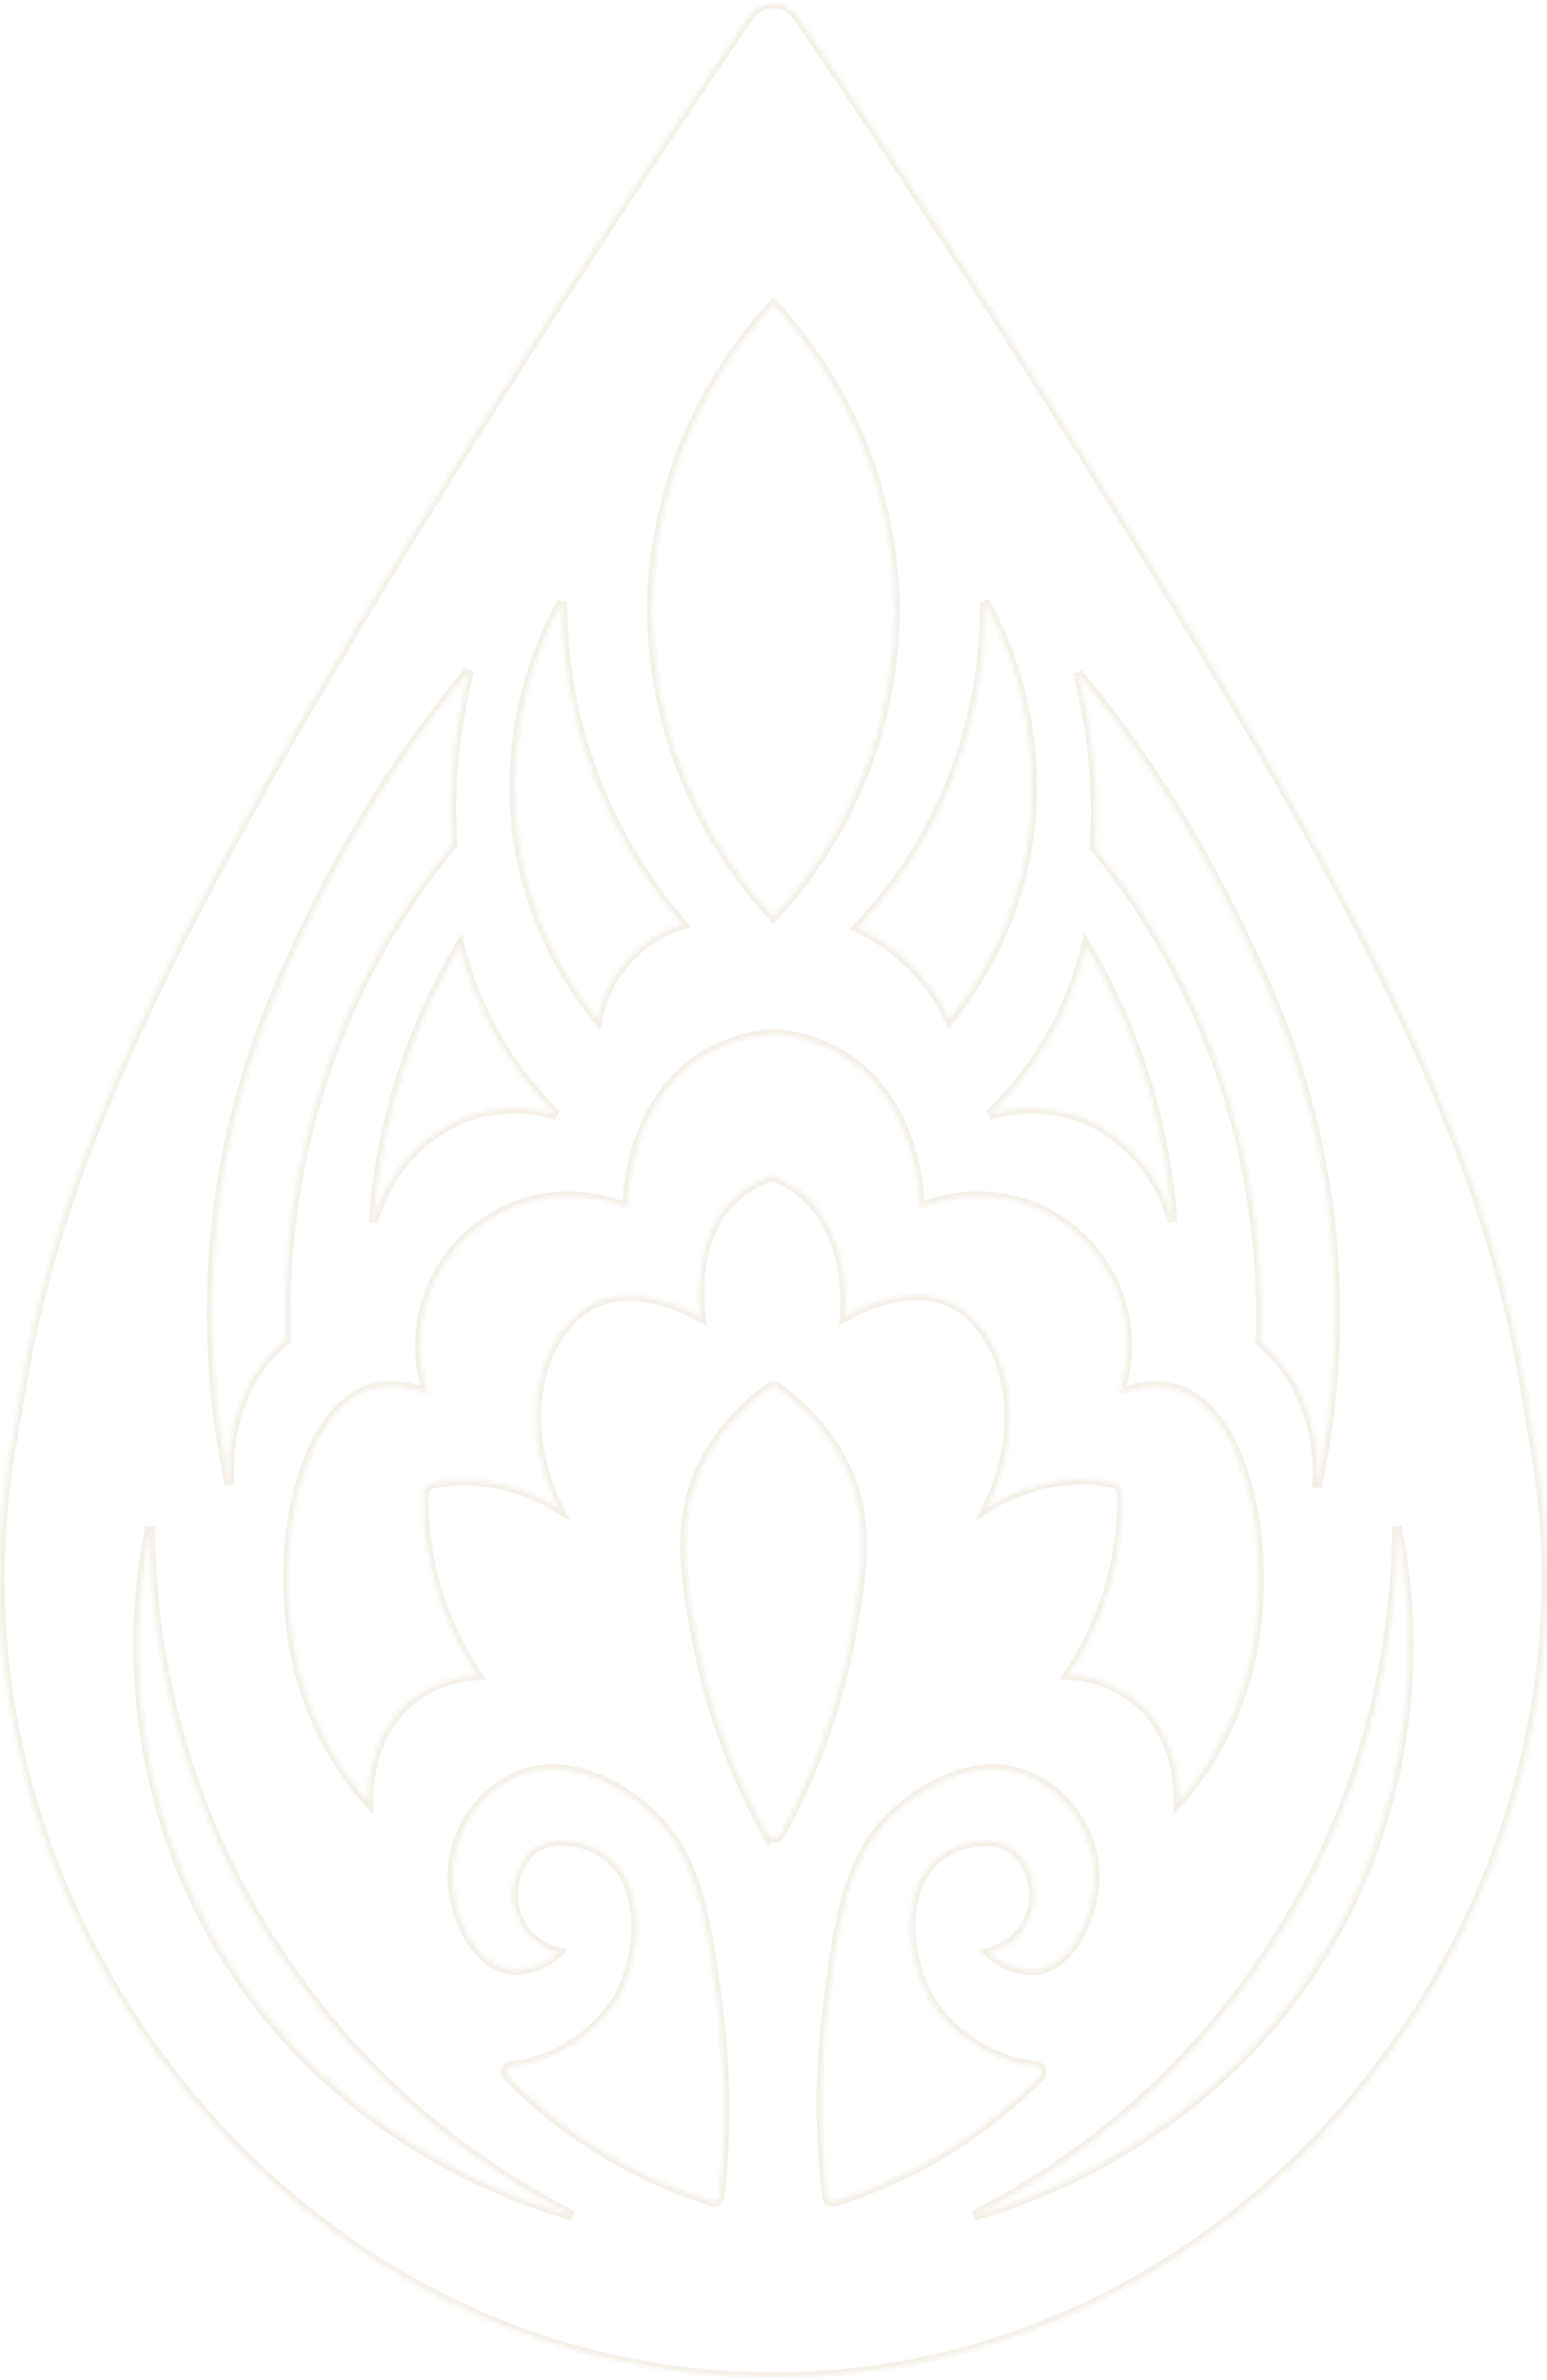 <?xml version="1.0" encoding="UTF-8"?> <svg xmlns="http://www.w3.org/2000/svg" width="342" height="526" viewBox="0 0 342 526" fill="none"><g clip-path="url(#clip0_43_9030)"><mask id="path-1-inside-1_43_9030" fill="white"><path d="M341.931 352.69C342.157 339.979 340.99 327.281 338.45 314.825C330.933 262.622 311.757 215.013 235.889 94.806C221.098 71.036 201.017 39.923 176.412 3.66C175.809 2.77 174.998 2.041 174.048 1.537C173.099 1.033 172.04 0.77 170.965 0.77C169.891 0.77 168.832 1.033 167.883 1.537C166.933 2.041 166.122 2.77 165.519 3.66C140.113 40.933 119.545 72.846 104.406 96.894C30.208 214.839 10.998 263.596 3.48 313.99C0.871 326.706 -0.296 339.677 0 352.655C0 353.281 0 353.908 0 354.499C2.993 443.523 75.938 525.378 170.878 525.378C265.818 525.378 338.798 443.523 341.791 354.499C341.965 353.977 341.965 353.351 341.931 352.69ZM270.726 198.377C279.043 214.839 290.145 237.425 293.904 268.747C296.26 288.764 295.32 309.033 291.12 328.746C291.819 320.666 290.099 312.562 286.178 305.463C284.193 302.1 281.651 299.099 278.66 296.589C279.546 271.695 274.786 246.924 264.74 224.131C258.844 210.875 251.201 198.469 242.014 187.241C242.358 181.991 242.358 176.725 242.014 171.475C241.453 163.827 240.207 156.244 238.29 148.819C250.938 164.061 261.819 180.686 270.726 198.377ZM249.844 374.824C245.843 371.984 241.104 370.365 236.202 370.16C240.155 364.301 243.183 357.869 245.181 351.089C247.18 344.312 248.142 337.272 248.035 330.207C248.043 329.609 247.837 329.028 247.454 328.568C247.071 328.109 246.536 327.801 245.946 327.702C242.229 327.005 238.427 326.876 234.671 327.319C228.845 327.978 223.249 329.967 218.314 333.131C228.128 313.224 221.794 293.422 210.309 287.888C200.46 283.259 188.627 289.907 186.783 290.986C186.992 288.341 187.931 272.158 176.934 263.353C175.086 261.881 173.019 260.707 170.809 259.872C168.167 260.658 165.707 261.959 163.57 263.701C152.468 272.401 154.695 289.489 154.939 291.125C153.06 290.046 141.262 283.399 131.413 288.027C119.824 293.456 113.559 313.259 123.408 333.27C118.465 330.121 112.873 328.134 107.051 327.458C103.295 327.014 99.493 327.143 95.775 327.841C95.185 327.946 94.65 328.254 94.263 328.711C93.875 329.169 93.659 329.747 93.653 330.347C93.474 344.542 97.599 358.46 105.485 370.265C100.594 370.472 95.868 372.092 91.878 374.928C80.95 382.863 81.437 396.923 81.437 398.28C75.017 390.977 70.182 382.421 67.238 373.153C58.99 347.086 65.532 312.354 81.855 307.029C86.136 305.837 90.706 306.258 94.697 308.213C92.592 302.186 92.282 295.678 93.806 289.479C95.33 283.279 98.621 277.656 103.28 273.292C107.939 268.928 113.765 266.011 120.051 264.895C126.336 263.779 132.81 264.513 138.686 267.007C138.686 264.954 139.034 243.898 155.287 233.562C160.013 230.584 165.409 228.837 170.983 228.481C176.558 228.833 181.955 230.58 186.679 233.562C202.931 244.003 203.314 264.884 203.314 267.007C209.197 264.504 215.682 263.765 221.977 264.883C228.272 266 234.107 268.924 238.769 273.299C243.432 277.674 246.721 283.31 248.237 289.522C249.752 295.733 249.428 302.252 247.304 308.282C251.286 306.304 255.856 305.858 260.146 307.029C276.433 312.215 283.011 346.947 274.763 373.153C271.79 382.405 266.945 390.947 260.529 398.246C260.598 396.819 261.016 382.759 250.018 374.824H249.844ZM240.135 208.992C244.083 215.659 247.471 222.644 250.262 229.873C255.173 242.732 258.186 256.238 259.206 269.965C257.911 265.013 255.527 260.412 252.228 256.498C248.928 252.584 244.797 249.457 240.135 247.344C233.335 244.628 225.819 244.285 218.801 246.369C229.339 236.206 236.743 223.234 240.135 208.992ZM217.722 133.019C226.814 149.64 230.096 168.82 227.049 187.519C224.629 201.352 218.738 214.344 209.926 225.279C205.731 216.377 198.553 209.224 189.637 205.059C197.601 196.624 204.084 186.906 208.813 176.313C214.811 162.674 217.847 147.918 217.722 133.019ZM170.983 67.312C188.091 85.734 197.676 109.897 197.85 135.037C197.628 160.127 188.047 184.229 170.983 202.623C153.889 184.192 144.306 160.035 144.116 134.898C144.337 109.809 153.919 85.706 170.983 67.312ZM124.278 133.019C124.267 159.221 133.722 184.545 150.902 204.328C146.175 205.792 141.931 208.505 138.617 212.18C135.303 215.855 133.043 220.357 132.074 225.21C123.247 214.325 117.32 201.383 114.847 187.589C111.796 168.856 115.117 149.641 124.278 133.019ZM109.105 228.063C112.805 234.826 117.498 240.996 123.026 246.369C116.007 244.285 108.491 244.628 101.692 247.344C97.005 249.469 92.854 252.617 89.542 256.555C86.23 260.493 83.841 265.123 82.551 270.104C83.571 256.377 86.584 242.872 91.495 230.012C94.314 222.796 97.701 215.813 101.622 209.131C103.27 215.744 105.786 222.11 109.105 228.063ZM48.131 268.086C51.89 236.764 62.992 214.143 71.275 197.681C80.192 180.01 91.085 163.408 103.745 148.193C101.805 155.613 100.559 163.198 100.021 170.849C99.695 176.087 99.695 181.341 100.021 186.579C90.771 197.801 83.08 210.222 77.156 223.504C67.107 246.309 62.348 271.092 63.236 295.997C60.238 298.483 57.684 301.46 55.684 304.802C51.784 311.908 50.077 320.009 50.776 328.085C46.602 308.366 45.709 288.095 48.131 268.086ZM46.426 426.609C31.744 399.344 27.065 367.8 33.201 337.446C33.268 368.956 42.022 399.836 58.502 426.692C74.982 453.549 98.548 475.34 126.61 489.671C118.084 487.304 72.249 473.696 46.426 426.609ZM159.115 485.425C159.093 485.614 159.03 485.795 158.93 485.957C158.829 486.118 158.694 486.255 158.535 486.359C158.375 486.462 158.194 486.528 158.006 486.553C157.818 486.578 157.626 486.561 157.445 486.504C148.586 483.715 140.119 479.809 132.248 474.88C124.963 470.346 118.246 464.961 112.237 458.836C112.076 458.668 111.963 458.46 111.911 458.233C111.859 458.007 111.869 457.77 111.941 457.549C112.012 457.328 112.142 457.13 112.317 456.977C112.491 456.823 112.704 456.72 112.933 456.678C117.725 456.103 122.329 454.468 126.41 451.891C130.492 449.315 133.948 445.862 136.529 441.783C141.958 432.212 142.793 417.178 134.58 410.461C130.299 406.981 122.155 404.858 117.179 409.313C114.888 411.686 113.546 414.816 113.405 418.112C113.264 421.407 114.334 424.64 116.413 427.201C118.222 429.329 120.659 430.827 123.374 431.482C122.037 432.772 120.455 433.782 118.721 434.451C116.988 435.12 115.138 435.436 113.281 435.379C105.068 434.509 99.952 423.129 100.021 414.498C100.077 409.768 101.508 405.156 104.141 401.225C106.773 397.294 110.494 394.215 114.847 392.364C128.072 387.283 140.67 397.897 142.689 399.742C154.069 409.347 156.088 423.477 158.663 443.349C160.51 457.305 160.662 471.433 159.115 485.425ZM169.556 405.38C161.961 391.642 156.649 376.762 153.825 361.321C151.285 347.156 149.301 334.941 156.157 322.238C159.593 316.108 164.348 310.818 170.078 306.751C170.35 306.565 170.671 306.466 171 306.466C171.329 306.466 171.651 306.565 171.922 306.751C177.663 310.807 182.42 316.099 185.843 322.238C192.804 334.941 190.716 347.156 188.175 361.321C185.367 376.761 180.066 391.642 172.479 405.38C172.333 405.646 172.115 405.864 171.849 406.011C171.584 406.157 171.283 406.225 170.98 406.207C170.677 406.189 170.386 406.085 170.14 405.908C169.894 405.731 169.704 405.487 169.591 405.206L169.556 405.38ZM184.451 486.504C184.272 486.562 184.082 486.579 183.896 486.554C183.709 486.529 183.531 486.462 183.373 486.358C183.216 486.254 183.085 486.117 182.988 485.955C182.891 485.793 182.832 485.612 182.815 485.425C181.159 471.445 181.217 457.315 182.99 443.349C185.53 423.477 187.549 409.347 198.964 399.742C201.156 397.897 213.72 387.283 226.805 392.364C231.229 394.165 235.026 397.226 237.724 401.168C240.422 405.109 241.902 409.757 241.979 414.533C241.979 423.303 236.933 434.683 228.754 435.414C226.891 435.476 225.035 435.162 223.295 434.493C221.555 433.823 219.968 432.811 218.627 431.516C221.348 430.878 223.79 429.377 225.587 427.236C227.666 424.675 228.737 421.442 228.595 418.146C228.454 414.851 227.112 411.721 224.822 409.347C219.706 404.893 211.597 407.12 207.421 410.496C199.172 417.039 200.008 432.073 205.472 441.818C208.067 445.91 211.545 449.37 215.653 451.941C219.76 454.513 224.392 456.132 229.207 456.678C229.438 456.715 229.655 456.815 229.834 456.966C230.013 457.117 230.148 457.315 230.223 457.537C230.298 457.759 230.311 457.997 230.261 458.226C230.211 458.455 230.099 458.666 229.937 458.836C217.367 471.646 201.825 481.15 184.695 486.504H184.451ZM295.505 426.609C269.681 473.696 223.847 487.304 215.286 489.671C243.36 475.345 266.941 453.558 283.439 426.702C299.936 399.847 308.711 368.964 308.799 337.446C314.917 367.8 310.24 399.338 295.574 426.609H295.505Z"></path></mask><path d="M341.931 352.69C342.157 339.979 340.99 327.281 338.45 314.825C330.933 262.622 311.757 215.013 235.889 94.806C221.098 71.036 201.017 39.923 176.412 3.66C175.809 2.77 174.998 2.041 174.048 1.537C173.099 1.033 172.04 0.77 170.965 0.77C169.891 0.77 168.832 1.033 167.883 1.537C166.933 2.041 166.122 2.77 165.519 3.66C140.113 40.933 119.545 72.846 104.406 96.894C30.208 214.839 10.998 263.596 3.48 313.99C0.871 326.706 -0.296 339.677 0 352.655C0 353.281 0 353.908 0 354.499C2.993 443.523 75.938 525.378 170.878 525.378C265.818 525.378 338.798 443.523 341.791 354.499C341.965 353.977 341.965 353.351 341.931 352.69ZM270.726 198.377C279.043 214.839 290.145 237.425 293.904 268.747C296.26 288.764 295.32 309.033 291.12 328.746C291.819 320.666 290.099 312.562 286.178 305.463C284.193 302.1 281.651 299.099 278.66 296.589C279.546 271.695 274.786 246.924 264.74 224.131C258.844 210.875 251.201 198.469 242.014 187.241C242.358 181.991 242.358 176.725 242.014 171.475C241.453 163.827 240.207 156.244 238.29 148.819C250.938 164.061 261.819 180.686 270.726 198.377ZM249.844 374.824C245.843 371.984 241.104 370.365 236.202 370.16C240.155 364.301 243.183 357.869 245.181 351.089C247.18 344.312 248.142 337.272 248.035 330.207C248.043 329.609 247.837 329.028 247.454 328.568C247.071 328.109 246.536 327.801 245.946 327.702C242.229 327.005 238.427 326.876 234.671 327.319C228.845 327.978 223.249 329.967 218.314 333.131C228.128 313.224 221.794 293.422 210.309 287.888C200.46 283.259 188.627 289.907 186.783 290.986C186.992 288.341 187.931 272.158 176.934 263.353C175.086 261.881 173.019 260.707 170.809 259.872C168.167 260.658 165.707 261.959 163.57 263.701C152.468 272.401 154.695 289.489 154.939 291.125C153.06 290.046 141.262 283.399 131.413 288.027C119.824 293.456 113.559 313.259 123.408 333.27C118.465 330.121 112.873 328.134 107.051 327.458C103.295 327.014 99.493 327.143 95.775 327.841C95.185 327.946 94.65 328.254 94.263 328.711C93.875 329.169 93.659 329.747 93.653 330.347C93.474 344.542 97.599 358.46 105.485 370.265C100.594 370.472 95.868 372.092 91.878 374.928C80.95 382.863 81.437 396.923 81.437 398.28C75.017 390.977 70.182 382.421 67.238 373.153C58.99 347.086 65.532 312.354 81.855 307.029C86.136 305.837 90.706 306.258 94.697 308.213C92.592 302.186 92.282 295.678 93.806 289.479C95.33 283.279 98.621 277.656 103.28 273.292C107.939 268.928 113.765 266.011 120.051 264.895C126.336 263.779 132.81 264.513 138.686 267.007C138.686 264.954 139.034 243.898 155.287 233.562C160.013 230.584 165.409 228.837 170.983 228.481C176.558 228.833 181.955 230.58 186.679 233.562C202.931 244.003 203.314 264.884 203.314 267.007C209.197 264.504 215.682 263.765 221.977 264.883C228.272 266 234.107 268.924 238.769 273.299C243.432 277.674 246.721 283.31 248.237 289.522C249.752 295.733 249.428 302.252 247.304 308.282C251.286 306.304 255.856 305.858 260.146 307.029C276.433 312.215 283.011 346.947 274.763 373.153C271.79 382.405 266.945 390.947 260.529 398.246C260.598 396.819 261.016 382.759 250.018 374.824H249.844ZM240.135 208.992C244.083 215.659 247.471 222.644 250.262 229.873C255.173 242.732 258.186 256.238 259.206 269.965C257.911 265.013 255.527 260.412 252.228 256.498C248.928 252.584 244.797 249.457 240.135 247.344C233.335 244.628 225.819 244.285 218.801 246.369C229.339 236.206 236.743 223.234 240.135 208.992ZM217.722 133.019C226.814 149.64 230.096 168.82 227.049 187.519C224.629 201.352 218.738 214.344 209.926 225.279C205.731 216.377 198.553 209.224 189.637 205.059C197.601 196.624 204.084 186.906 208.813 176.313C214.811 162.674 217.847 147.918 217.722 133.019ZM170.983 67.312C188.091 85.734 197.676 109.897 197.85 135.037C197.628 160.127 188.047 184.229 170.983 202.623C153.889 184.192 144.306 160.035 144.116 134.898C144.337 109.809 153.919 85.706 170.983 67.312ZM124.278 133.019C124.267 159.221 133.722 184.545 150.902 204.328C146.175 205.792 141.931 208.505 138.617 212.18C135.303 215.855 133.043 220.357 132.074 225.21C123.247 214.325 117.32 201.383 114.847 187.589C111.796 168.856 115.117 149.641 124.278 133.019ZM109.105 228.063C112.805 234.826 117.498 240.996 123.026 246.369C116.007 244.285 108.491 244.628 101.692 247.344C97.005 249.469 92.854 252.617 89.542 256.555C86.23 260.493 83.841 265.123 82.551 270.104C83.571 256.377 86.584 242.872 91.495 230.012C94.314 222.796 97.701 215.813 101.622 209.131C103.27 215.744 105.786 222.11 109.105 228.063ZM48.131 268.086C51.89 236.764 62.992 214.143 71.275 197.681C80.192 180.01 91.085 163.408 103.745 148.193C101.805 155.613 100.559 163.198 100.021 170.849C99.695 176.087 99.695 181.341 100.021 186.579C90.771 197.801 83.08 210.222 77.156 223.504C67.107 246.309 62.348 271.092 63.236 295.997C60.238 298.483 57.684 301.46 55.684 304.802C51.784 311.908 50.077 320.009 50.776 328.085C46.602 308.366 45.709 288.095 48.131 268.086ZM46.426 426.609C31.744 399.344 27.065 367.8 33.201 337.446C33.268 368.956 42.022 399.836 58.502 426.692C74.982 453.549 98.548 475.34 126.61 489.671C118.084 487.304 72.249 473.696 46.426 426.609ZM159.115 485.425C159.093 485.614 159.03 485.795 158.93 485.957C158.829 486.118 158.694 486.255 158.535 486.359C158.375 486.462 158.194 486.528 158.006 486.553C157.818 486.578 157.626 486.561 157.445 486.504C148.586 483.715 140.119 479.809 132.248 474.88C124.963 470.346 118.246 464.961 112.237 458.836C112.076 458.668 111.963 458.46 111.911 458.233C111.859 458.007 111.869 457.77 111.941 457.549C112.012 457.328 112.142 457.13 112.317 456.977C112.491 456.823 112.704 456.72 112.933 456.678C117.725 456.103 122.329 454.468 126.41 451.891C130.492 449.315 133.948 445.862 136.529 441.783C141.958 432.212 142.793 417.178 134.58 410.461C130.299 406.981 122.155 404.858 117.179 409.313C114.888 411.686 113.546 414.816 113.405 418.112C113.264 421.407 114.334 424.64 116.413 427.201C118.222 429.329 120.659 430.827 123.374 431.482C122.037 432.772 120.455 433.782 118.721 434.451C116.988 435.12 115.138 435.436 113.281 435.379C105.068 434.509 99.952 423.129 100.021 414.498C100.077 409.768 101.508 405.156 104.141 401.225C106.773 397.294 110.494 394.215 114.847 392.364C128.072 387.283 140.67 397.897 142.689 399.742C154.069 409.347 156.088 423.477 158.663 443.349C160.51 457.305 160.662 471.433 159.115 485.425ZM169.556 405.38C161.961 391.642 156.649 376.762 153.825 361.321C151.285 347.156 149.301 334.941 156.157 322.238C159.593 316.108 164.348 310.818 170.078 306.751C170.35 306.565 170.671 306.466 171 306.466C171.329 306.466 171.651 306.565 171.922 306.751C177.663 310.807 182.42 316.099 185.843 322.238C192.804 334.941 190.716 347.156 188.175 361.321C185.367 376.761 180.066 391.642 172.479 405.38C172.333 405.646 172.115 405.864 171.849 406.011C171.584 406.157 171.283 406.225 170.98 406.207C170.677 406.189 170.386 406.085 170.14 405.908C169.894 405.731 169.704 405.487 169.591 405.206L169.556 405.38ZM184.451 486.504C184.272 486.562 184.082 486.579 183.896 486.554C183.709 486.529 183.531 486.462 183.373 486.358C183.216 486.254 183.085 486.117 182.988 485.955C182.891 485.793 182.832 485.612 182.815 485.425C181.159 471.445 181.217 457.315 182.99 443.349C185.53 423.477 187.549 409.347 198.964 399.742C201.156 397.897 213.72 387.283 226.805 392.364C231.229 394.165 235.026 397.226 237.724 401.168C240.422 405.109 241.902 409.757 241.979 414.533C241.979 423.303 236.933 434.683 228.754 435.414C226.891 435.476 225.035 435.162 223.295 434.493C221.555 433.823 219.968 432.811 218.627 431.516C221.348 430.878 223.79 429.377 225.587 427.236C227.666 424.675 228.737 421.442 228.595 418.146C228.454 414.851 227.112 411.721 224.822 409.347C219.706 404.893 211.597 407.12 207.421 410.496C199.172 417.039 200.008 432.073 205.472 441.818C208.067 445.91 211.545 449.37 215.653 451.941C219.76 454.513 224.392 456.132 229.207 456.678C229.438 456.715 229.655 456.815 229.834 456.966C230.013 457.117 230.148 457.315 230.223 457.537C230.298 457.759 230.311 457.997 230.261 458.226C230.211 458.455 230.099 458.666 229.937 458.836C217.367 471.646 201.825 481.15 184.695 486.504H184.451ZM295.505 426.609C269.681 473.696 223.847 487.304 215.286 489.671C243.36 475.345 266.941 453.558 283.439 426.702C299.936 399.847 308.711 368.964 308.799 337.446C314.917 367.8 310.24 399.338 295.574 426.609H295.505Z" stroke="#DBCBB1" stroke-opacity="0.32" stroke-width="2.167" mask="url(#path-1-inside-1_43_9030)"></path></g><defs><clipPath id="clip0_43_9030"><rect width="342" height="524.711" fill="white" transform="translate(0 0.77)"></rect></clipPath></defs></svg> 